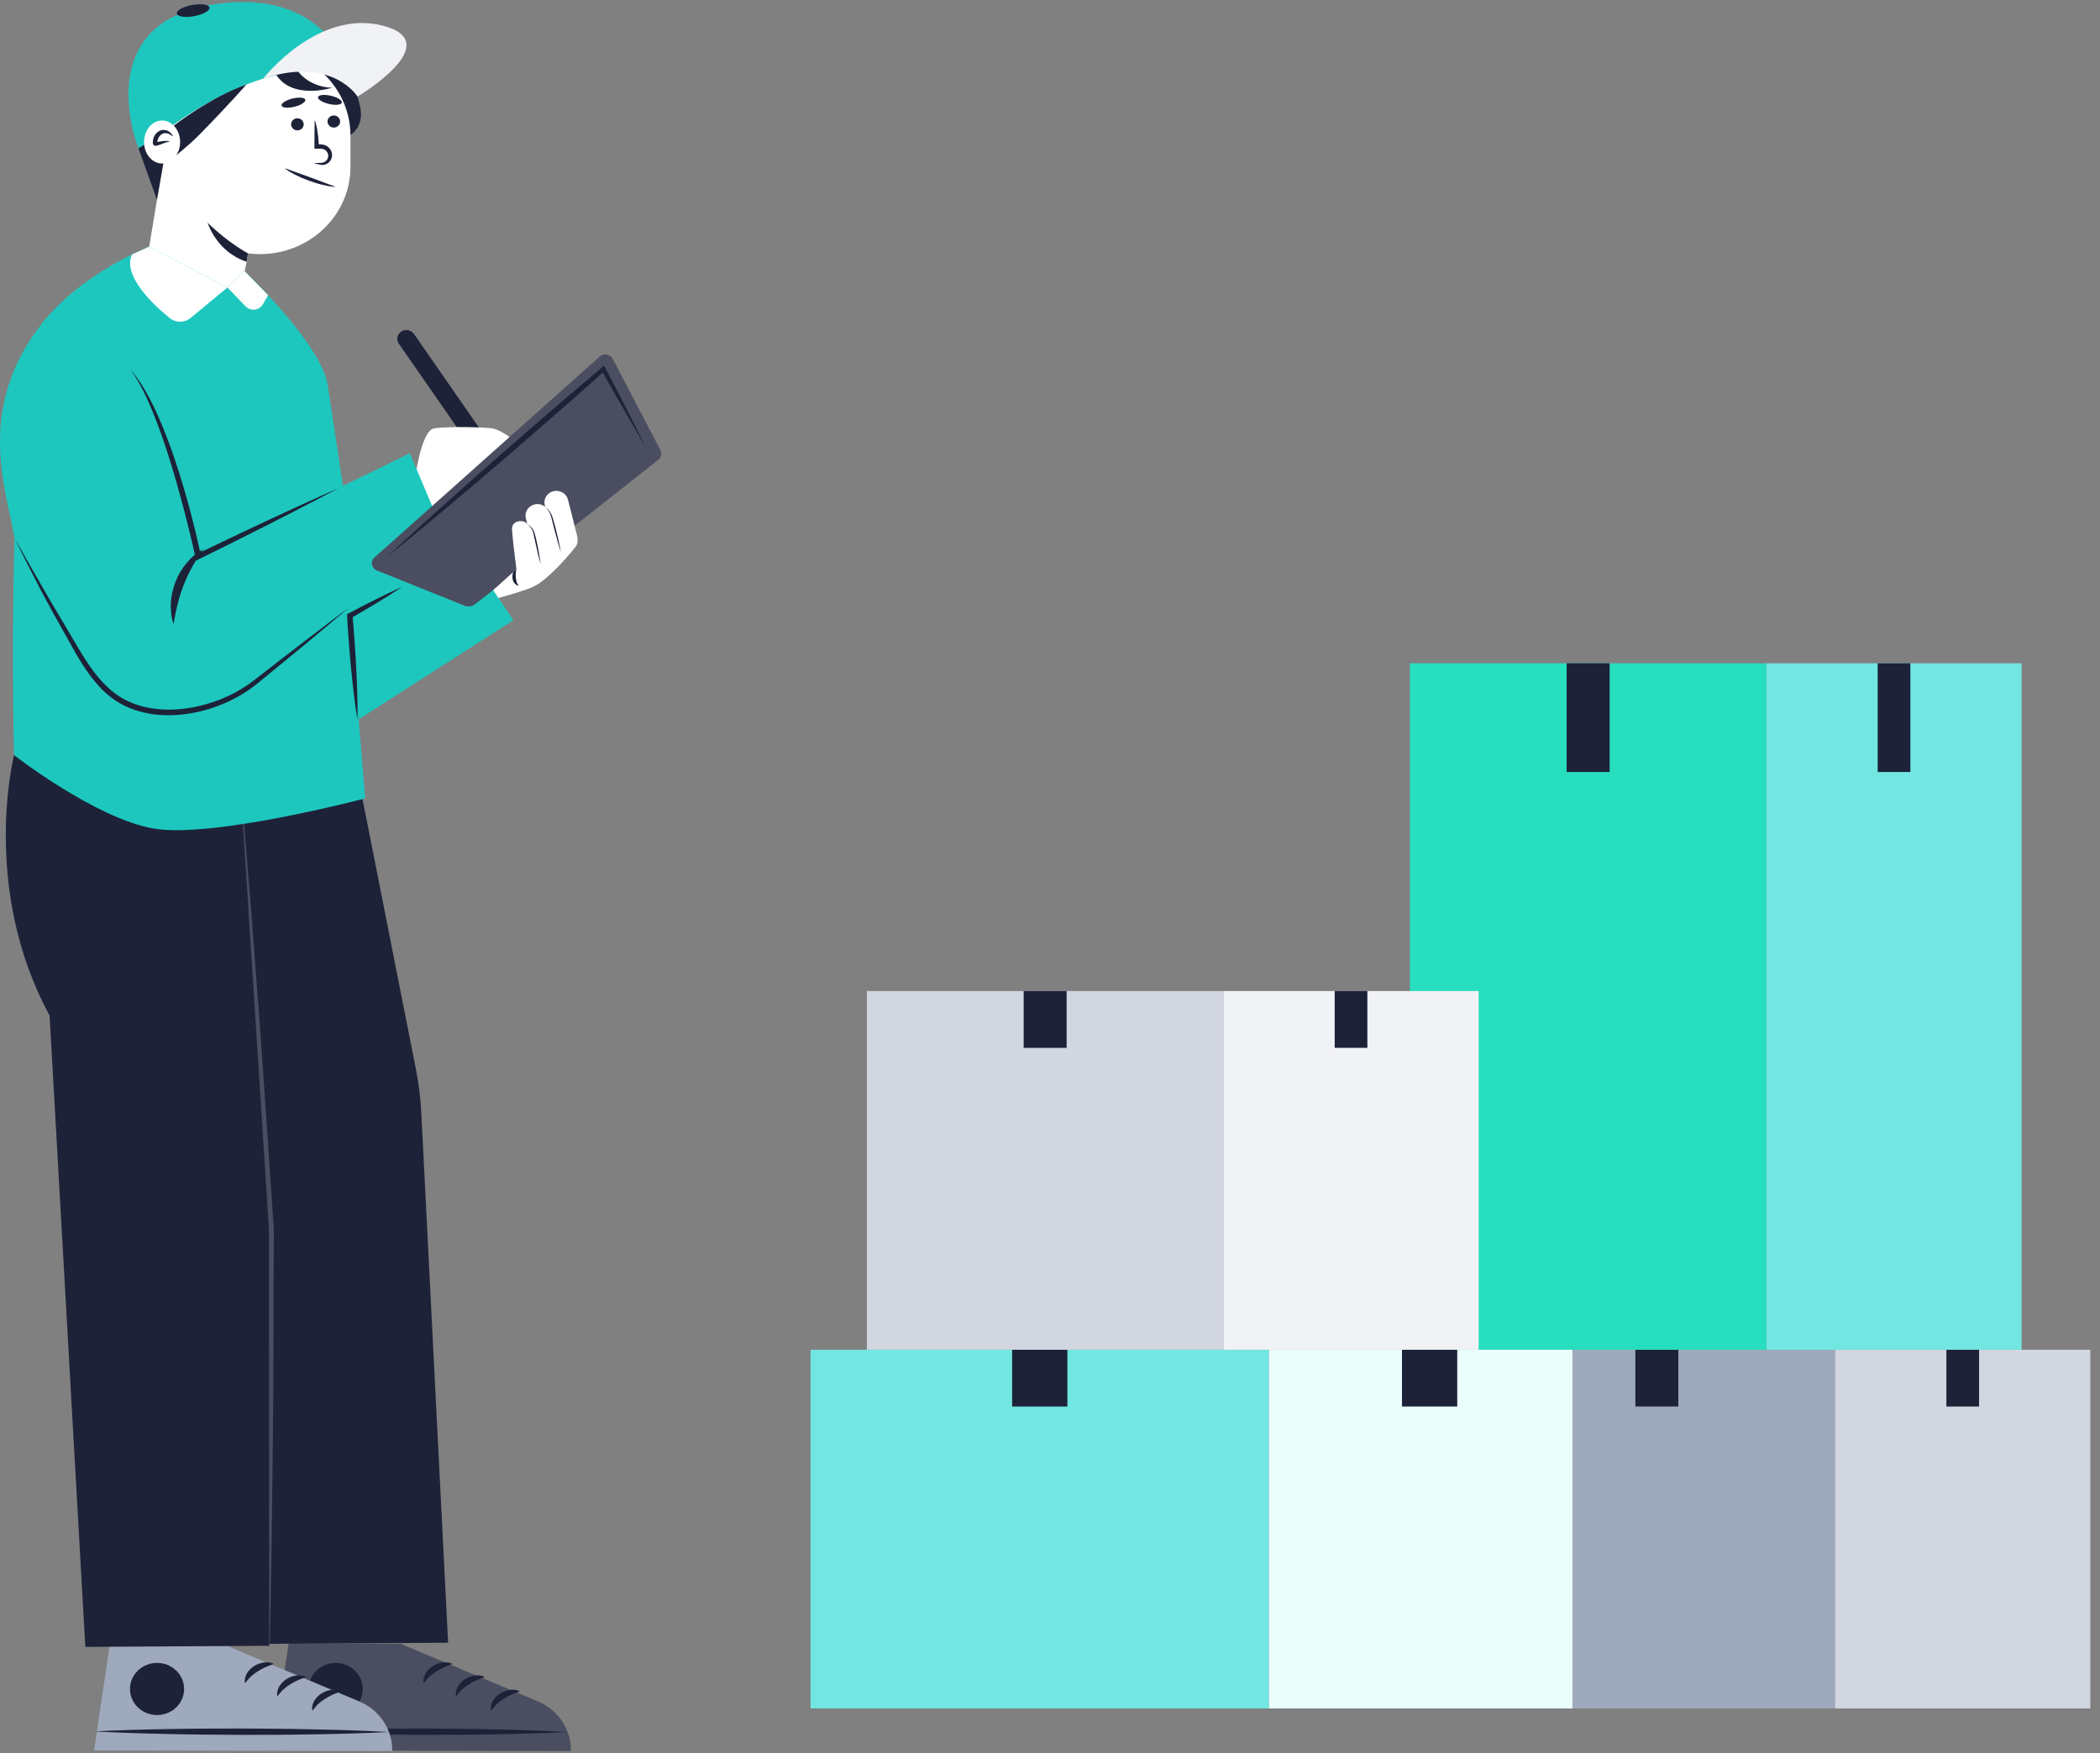 <svg width="109" height="91" viewBox="0 0 109 91" fill="none" xmlns="http://www.w3.org/2000/svg">
<rect x="0" y="0" width="109" height="91" fill="#808080" stroke="none"/>
<g clip-path="url(#clip0_1192_8852)">
<path d="M95.249 70.061H76.746V88.679H95.249V70.061Z" fill="#9EA9BD"/>
<path d="M87.113 70.061H84.883V73.009H87.113V70.061Z" fill="#1D2238"/>
<path d="M108.498 70.061H95.25V88.679H108.498V70.061Z" fill="#D2D6E1"/>
<path d="M102.723 70.061H101.027V73.009H102.723V70.061Z" fill="#1D2238"/>
<path d="M91.683 34.429H73.18V70.061H91.683V34.429Z" fill="#27DEBF"/>
<path d="M83.547 34.429H81.316V40.071H83.547V34.429Z" fill="#1D2238"/>
<path d="M104.932 34.429H91.684V70.061H104.932V34.429Z" fill="#72E6E1"/>
<path d="M99.157 34.429H97.461V40.071H99.157V34.429Z" fill="#1D2238"/>
<path d="M65.868 70.061H42.07V88.679H65.868V70.061Z" fill="#72E6E1"/>
<path d="M55.403 70.061H52.535V73.009H55.403V70.061Z" fill="#1D2238"/>
<path d="M81.614 70.061H65.867V88.679H81.614V70.061Z" fill="#EAFFFC"/>
<path d="M75.638 70.061H72.769V73.009H75.638V70.061Z" fill="#1D2238"/>
<path d="M63.499 51.442H44.996V70.061H63.499V51.442Z" fill="#D2D6E1"/>
<path d="M55.363 51.442H53.133V54.391H55.363V51.442Z" fill="#1D2238"/>
<path d="M76.748 51.442H63.5V70.061H76.748V51.442Z" fill="#F1F2F5"/>
<path d="M70.973 51.442H69.277V54.391H70.973V51.442Z" fill="#1D2238"/>
</g>
<g clip-path="url(#clip1_1192_8852)">
<path d="M25.673 23.363L24.887 23.869L20.701 17.841C20.556 17.631 20.614 17.349 20.831 17.209C21.048 17.07 21.341 17.125 21.487 17.334L25.673 23.363H25.673Z" fill="#1D2238"/>
<path d="M21.523 24.951C21.523 24.951 21.847 22.36 22.52 22.241C23.192 22.121 25.184 22.169 25.583 22.241C25.981 22.313 27.077 22.984 27.301 23.656L23.043 27.637L21.524 24.951L21.523 24.951Z" fill="white"/>
<path d="M17.597 3.194C17.597 3.194 18.444 4.199 18.706 5.619C18.811 6.184 18.637 6.759 18.119 7.043L15.23 3.194H17.598H17.597Z" fill="#1D2238"/>
<path d="M13.487 2.514C11.01 2.514 8.981 4.358 8.799 6.699L8.761 6.693L7.744 12.803C7.52 14.149 8.47 15.414 9.867 15.63C11.264 15.845 12.335 16.227 12.802 13.585L12.875 13.151C13.075 13.176 13.28 13.191 13.487 13.191C16.085 13.191 18.191 11.163 18.191 8.661V7.044C18.191 4.542 16.086 2.514 13.487 2.514Z" fill="white"/>
<path d="M16.355 6.273C16.393 6.392 16.421 6.51 16.445 6.629C16.458 6.689 16.466 6.748 16.476 6.807C16.486 6.867 16.495 6.926 16.502 6.986C16.516 7.105 16.53 7.223 16.536 7.341L16.548 7.52L16.552 7.698L16.343 7.497C16.422 7.496 16.5 7.492 16.578 7.493C16.619 7.495 16.649 7.493 16.718 7.499C16.777 7.507 16.835 7.522 16.89 7.544C17.114 7.632 17.25 7.866 17.235 8.085C17.226 8.194 17.183 8.298 17.116 8.38C17.049 8.462 16.954 8.518 16.856 8.546C16.806 8.56 16.755 8.564 16.706 8.561C16.654 8.558 16.619 8.549 16.578 8.542C16.5 8.525 16.422 8.506 16.343 8.482H16.34C16.334 8.479 16.33 8.473 16.332 8.467C16.334 8.463 16.339 8.459 16.343 8.459L16.578 8.456C16.617 8.456 16.658 8.456 16.694 8.453C16.732 8.448 16.768 8.438 16.802 8.425C16.942 8.369 17.038 8.229 17.036 8.085C17.036 7.94 16.94 7.801 16.801 7.748C16.767 7.735 16.73 7.726 16.694 7.722C16.658 7.72 16.617 7.721 16.578 7.721H16.343L16.32 7.72V7.698C16.324 7.223 16.323 6.749 16.332 6.274C16.332 6.268 16.337 6.263 16.343 6.263C16.349 6.263 16.352 6.267 16.354 6.271V6.274L16.355 6.273Z" fill="#1D2238"/>
<path d="M17.327 6.622C17.507 6.622 17.654 6.481 17.654 6.307C17.654 6.134 17.507 5.993 17.327 5.993C17.146 5.993 17 6.134 17 6.307C17 6.481 17.146 6.622 17.327 6.622Z" fill="#1D2238"/>
<path d="M17.057 9.488C17.057 9.488 16.515 8.729 14.938 8.748L17.057 9.488Z" fill="white"/>
<path d="M16.506 5.039C16.477 5.156 16.73 5.316 17.072 5.395C17.413 5.475 17.714 5.445 17.743 5.327C17.773 5.21 17.52 5.051 17.178 4.971C16.837 4.891 16.536 4.922 16.506 5.039Z" fill="#1D2238"/>
<path d="M15.436 6.768C15.617 6.768 15.763 6.627 15.763 6.453C15.763 6.28 15.617 6.139 15.436 6.139C15.256 6.139 15.109 6.28 15.109 6.453C15.109 6.627 15.256 6.768 15.436 6.768Z" fill="#1D2238"/>
<path d="M14.616 5.482C14.647 5.599 14.948 5.625 15.289 5.54C15.629 5.456 15.879 5.292 15.848 5.176C15.816 5.059 15.515 5.033 15.175 5.118C14.835 5.202 14.585 5.366 14.616 5.482Z" fill="#1D2238"/>
<path d="M17.375 9.701C17.136 9.683 16.909 9.636 16.686 9.58C16.573 9.554 16.465 9.517 16.354 9.486C16.245 9.451 16.137 9.412 16.029 9.376C15.923 9.333 15.816 9.294 15.71 9.25C15.605 9.203 15.499 9.16 15.397 9.107C15.191 9.007 14.989 8.897 14.799 8.757L14.796 8.755C14.793 8.752 14.792 8.746 14.795 8.743C14.797 8.74 14.802 8.738 14.806 8.74L16.097 9.203L17.383 9.684C17.387 9.685 17.39 9.691 17.388 9.696C17.386 9.699 17.383 9.701 17.379 9.701H17.376L17.375 9.701Z" fill="#1D2238"/>
<path d="M8.12 7.15C8.12 7.15 12.216 3.674 16.183 3.675C16.183 3.675 17.915 3.601 18.555 5.014C18.555 5.014 17.792 -0.756 11.169 0.217C4.546 1.19 7.188 7.702 7.188 7.702L8.119 7.15H8.12Z" fill="#1DC7BE"/>
<path d="M12.788 4.386C12.788 4.386 11.981 5.329 10.296 7.044C9.879 7.468 9.157 8.055 9.157 8.055C9.157 8.055 9.33 7.168 9.02 6.52C9.02 6.52 10.903 5.057 12.788 4.386Z" fill="#1D2238"/>
<path d="M15.388 3.59C15.388 3.59 15.907 4.495 17.229 4.557C17.229 4.557 15.116 5.225 14.293 3.811L15.388 3.59Z" fill="#1D2238"/>
<path d="M8.458 8.594L8.146 10.365L7.188 7.702L8.796 6.699L8.458 8.594Z" fill="#1D2238"/>
<path d="M8.413 8.487C8.93 8.487 9.349 7.988 9.349 7.372C9.349 6.755 8.93 6.256 8.413 6.256C7.896 6.256 7.477 6.755 7.477 7.372C7.477 7.988 7.896 8.487 8.413 8.487Z" fill="white"/>
<path d="M8.949 7.067C8.863 6.999 8.78 6.949 8.696 6.927C8.656 6.915 8.616 6.909 8.579 6.91C8.542 6.912 8.508 6.913 8.476 6.926C8.353 6.967 8.261 7.068 8.207 7.202C8.192 7.234 8.183 7.27 8.174 7.305C8.171 7.323 8.167 7.341 8.164 7.36L8.161 7.388L8.158 7.408C8.157 7.414 8.158 7.412 8.156 7.414C8.155 7.411 8.153 7.41 8.148 7.402C8.139 7.386 8.103 7.364 8.089 7.365C8.061 7.367 8.104 7.377 8.143 7.372C8.227 7.362 8.333 7.34 8.44 7.325C8.548 7.314 8.668 7.298 8.78 7.338L8.784 7.339C8.79 7.342 8.793 7.348 8.791 7.354C8.789 7.359 8.784 7.362 8.78 7.362C8.679 7.366 8.581 7.403 8.486 7.44C8.39 7.476 8.295 7.518 8.193 7.547C8.142 7.56 8.087 7.574 8.028 7.559C7.998 7.551 7.971 7.53 7.956 7.504C7.941 7.478 7.937 7.45 7.934 7.423C7.93 7.319 7.947 7.216 7.985 7.12C8.024 7.024 8.085 6.935 8.167 6.867C8.247 6.799 8.351 6.752 8.459 6.745C8.567 6.736 8.677 6.767 8.766 6.825C8.855 6.883 8.923 6.966 8.97 7.057C8.973 7.062 8.97 7.069 8.964 7.072C8.96 7.074 8.955 7.073 8.952 7.07L8.948 7.067L8.949 7.067Z" fill="#1D2238"/>
<path d="M13.66 4.082C13.66 4.082 16.47 0.455 19.867 1.332C23.264 2.209 18.558 5.014 18.558 5.014C18.558 5.014 17.249 2.891 13.66 4.082Z" fill="#F1F2F5"/>
<path d="M10.873 0.391C10.905 0.55 10.552 0.75 10.084 0.837C9.615 0.925 9.21 0.866 9.178 0.707C9.146 0.548 9.499 0.347 9.968 0.26C10.436 0.173 10.841 0.232 10.873 0.391Z" fill="#1D2238"/>
<path d="M12.871 13.151C12.871 13.151 11.857 12.621 10.777 11.562C10.777 11.562 11.23 13.074 12.8 13.585L12.872 13.151H12.871Z" fill="#1D2238"/>
<path d="M20.796 85.324L27.914 88.313C28.976 88.759 29.655 89.777 29.634 90.893L14.156 90.86L14.98 85.312L20.796 85.325V85.324Z" fill="#4A4E60"/>
<path d="M14.16 89.871C15.435 89.942 16.71 89.98 17.985 90.007C18.622 90.024 19.26 90.028 19.898 90.039L21.81 90.052L23.723 90.048C24.361 90.04 24.998 90.038 25.636 90.024C26.911 90.003 28.186 89.969 29.461 89.903C28.186 89.832 26.912 89.793 25.637 89.767C24.999 89.75 24.361 89.745 23.724 89.735L21.811 89.723L19.898 89.728C19.261 89.735 18.623 89.737 17.986 89.751C16.71 89.772 15.435 89.806 14.16 89.872V89.871Z" fill="#1D2238"/>
<path d="M18.419 88.628C18.968 88.099 18.968 87.242 18.419 86.714C17.87 86.185 16.98 86.185 16.431 86.714C15.882 87.242 15.882 88.099 16.431 88.628C16.98 89.156 17.87 89.156 18.419 88.628Z" fill="#1D2238"/>
<path d="M26.952 87.772C26.77 87.7 26.594 87.699 26.427 87.725C26.26 87.753 26.102 87.814 25.959 87.904C25.817 87.993 25.692 88.116 25.6 88.26C25.51 88.405 25.454 88.579 25.478 88.765L25.508 88.781C25.553 88.722 25.59 88.66 25.642 88.607C25.667 88.58 25.689 88.55 25.715 88.524L25.793 88.447C25.902 88.348 26.019 88.257 26.147 88.18C26.272 88.1 26.404 88.028 26.54 87.966C26.609 87.935 26.678 87.907 26.748 87.88C26.818 87.853 26.889 87.827 26.961 87.805L26.952 87.772Z" fill="#1D2238"/>
<path d="M25.136 87.026C24.953 86.953 24.777 86.953 24.61 86.978C24.444 87.006 24.285 87.068 24.143 87.157C24 87.246 23.876 87.369 23.784 87.513C23.693 87.658 23.638 87.833 23.662 88.018L23.692 88.034C23.737 87.976 23.774 87.913 23.826 87.861C23.85 87.834 23.872 87.803 23.898 87.778L23.977 87.7C24.085 87.601 24.203 87.51 24.331 87.433C24.456 87.353 24.587 87.281 24.724 87.22C24.792 87.189 24.862 87.16 24.932 87.134C25.001 87.106 25.073 87.08 25.144 87.058L25.136 87.026Z" fill="#1D2238"/>
<path d="M23.456 86.349C23.273 86.276 23.098 86.275 22.931 86.301C22.764 86.329 22.605 86.391 22.463 86.48C22.32 86.569 22.196 86.692 22.104 86.836C22.014 86.981 21.958 87.156 21.982 87.341L22.012 87.357C22.057 87.299 22.094 87.236 22.146 87.183C22.171 87.156 22.192 87.126 22.218 87.1L22.297 87.023C22.406 86.924 22.523 86.833 22.651 86.756C22.776 86.676 22.908 86.604 23.044 86.542C23.113 86.511 23.182 86.483 23.252 86.457C23.322 86.429 23.393 86.403 23.465 86.381L23.456 86.349Z" fill="#1D2238"/>
<path d="M11.522 85.324L18.641 88.313C19.703 88.759 20.381 89.777 20.36 90.893L4.883 90.86L5.706 85.312L11.522 85.325V85.324Z" fill="#9EA9BD"/>
<path d="M4.883 89.871C6.158 89.942 7.432 89.98 8.708 90.007C9.345 90.024 9.983 90.028 10.62 90.039L12.533 90.052L14.446 90.048C15.083 90.04 15.721 90.038 16.359 90.024C17.634 90.003 18.909 89.969 20.184 89.903C18.909 89.832 17.634 89.793 16.359 89.767C15.722 89.75 15.084 89.745 14.447 89.735L12.534 89.723L10.621 89.728C9.983 89.735 9.346 89.737 8.708 89.751C7.433 89.772 6.158 89.806 4.883 89.872V89.871Z" fill="#1D2238"/>
<path d="M9.145 88.627C9.694 88.098 9.694 87.242 9.145 86.713C8.597 86.184 7.707 86.184 7.158 86.713C6.609 87.242 6.609 88.098 7.158 88.627C7.707 89.155 8.597 89.155 9.145 88.627Z" fill="#1D2238"/>
<path d="M17.679 87.772C17.496 87.7 17.32 87.699 17.153 87.725C16.986 87.753 16.828 87.814 16.686 87.904C16.543 87.993 16.419 88.116 16.327 88.26C16.236 88.405 16.181 88.579 16.205 88.765L16.235 88.781C16.28 88.722 16.317 88.66 16.369 88.607C16.393 88.58 16.415 88.55 16.441 88.524L16.52 88.447C16.628 88.348 16.746 88.257 16.874 88.18C16.999 88.1 17.131 88.028 17.267 87.966C17.335 87.935 17.405 87.907 17.475 87.88C17.544 87.853 17.616 87.827 17.687 87.805L17.679 87.772Z" fill="#1D2238"/>
<path d="M15.863 87.026C15.68 86.953 15.504 86.953 15.337 86.978C15.17 87.006 15.012 87.068 14.869 87.157C14.727 87.246 14.603 87.369 14.51 87.513C14.42 87.658 14.364 87.833 14.389 88.018L14.418 88.034C14.463 87.976 14.501 87.913 14.552 87.861C14.577 87.834 14.599 87.803 14.625 87.778L14.703 87.7C14.812 87.601 14.929 87.51 15.057 87.433C15.182 87.353 15.314 87.281 15.45 87.22C15.519 87.189 15.588 87.16 15.658 87.134C15.728 87.106 15.799 87.08 15.871 87.058L15.863 87.026Z" fill="#1D2238"/>
<path d="M14.183 86.349C14 86.276 13.824 86.275 13.657 86.301C13.49 86.329 13.332 86.391 13.19 86.48C13.047 86.569 12.923 86.692 12.831 86.836C12.74 86.981 12.684 87.156 12.709 87.341L12.739 87.357C12.784 87.299 12.821 87.236 12.873 87.183C12.897 87.156 12.919 87.126 12.945 87.1L13.024 87.023C13.132 86.924 13.25 86.833 13.378 86.756C13.503 86.676 13.634 86.604 13.771 86.542C13.839 86.511 13.909 86.483 13.979 86.457C14.048 86.429 14.12 86.403 14.191 86.381L14.183 86.349Z" fill="#1D2238"/>
<path d="M23.259 85.268L21.869 57.782C21.83 57.009 21.735 56.24 21.585 55.481L18.632 40.543L0.73 39.195C0.73 39.195 -1.028 46.081 2.574 52.71L4.429 85.486L13.983 85.428L13.981 85.325L23.259 85.268V85.268Z" fill="#1D2238"/>
<path d="M12.549 41.442L12.671 42.813L12.784 44.185L13.011 46.929L13.428 52.42L13.531 53.794L13.626 55.167L13.814 57.914L14.189 63.407L14.211 63.75C14.217 63.865 14.211 63.98 14.213 64.094L14.211 64.782L14.206 66.159L14.196 68.912L14.186 71.664L14.18 73.04L14.165 74.417L14.104 79.922L14.055 82.674L14.031 84.05L13.998 85.426H13.972L13.966 74.42L13.963 68.917L13.962 66.165V64.789L13.96 64.101C13.959 63.987 13.963 63.871 13.956 63.757L13.934 63.414L12.523 41.442L12.549 41.441L12.549 41.442Z" fill="#4A4E60"/>
<path d="M26.646 32.195L24.192 28.518L18.526 29.995L17.043 20.215C17.028 20.11 17.014 20.022 17.002 19.951C16.631 17.8 12.678 14.057 12.678 14.057L11.806 14.923L7.742 12.804C7.742 12.804 4.365 14.111 2.29 16.647C0.215 19.183 0.728 39.194 0.728 39.194C0.728 39.194 4.923 42.468 7.958 43.005C10.993 43.543 18.956 41.442 18.956 41.442C18.956 41.442 18.819 39.762 18.615 37.339L26.644 32.194L26.646 32.195Z" fill="#1DC7BE"/>
<path d="M11.806 14.923L9.893 16.504C9.58 16.762 9.119 16.765 8.806 16.509C7.923 15.788 6.354 14.307 6.848 13.209L7.744 12.804L11.807 14.923H11.806Z" fill="white"/>
<path d="M11.805 14.923L12.75 15.904C13.007 16.17 13.458 16.118 13.642 15.802L13.919 15.324L12.678 14.057L11.805 14.923Z" fill="white"/>
<path d="M6.753 19.162L10.286 28.885L21.272 23.528L23.011 27.634L13.233 35.425C12.303 36.165 11.162 36.614 9.96 36.711C7.921 36.875 5.939 36.013 4.721 34.43C3.066 32.278 0.969 29.33 0.757 27.949C0.401 25.636 -1.412 21.229 2.29 16.647L6.753 19.162L6.753 19.162Z" fill="#1DC7BE"/>
<path d="M17.57 25.338C16.975 25.657 16.378 25.97 15.778 26.279C15.18 26.591 14.578 26.896 13.977 27.203C13.373 27.506 12.773 27.813 12.168 28.113C11.563 28.413 10.96 28.716 10.353 29.012L10.181 29.096L10.141 28.913C10.051 28.493 9.951 28.072 9.848 27.653C9.745 27.234 9.642 26.815 9.532 26.398C9.31 25.563 9.08 24.73 8.821 23.906C8.565 23.081 8.285 22.263 7.962 21.46C7.799 21.06 7.627 20.663 7.43 20.276C7.234 19.89 7.018 19.511 6.754 19.162C7.048 19.489 7.293 19.857 7.516 20.233C7.734 20.612 7.935 21.002 8.116 21.399C8.481 22.192 8.787 23.008 9.068 23.831C9.344 24.655 9.597 25.487 9.82 26.326C10.048 27.164 10.252 28.006 10.431 28.856L10.219 28.757C10.826 28.462 11.437 28.174 12.046 27.883C12.655 27.591 13.268 27.307 13.879 27.019C14.492 26.734 15.104 26.448 15.72 26.169C16.334 25.887 16.951 25.61 17.57 25.337V25.338Z" fill="#1D2238"/>
<path d="M0.758 27.948L1.124 28.586L1.486 29.227C1.728 29.653 1.971 30.079 2.217 30.502C2.462 30.927 2.707 31.351 2.959 31.772L3.336 32.402C3.463 32.614 3.588 32.825 3.71 33.038C4.205 33.882 4.689 34.736 5.354 35.441C5.523 35.612 5.695 35.782 5.887 35.927C5.979 36.004 6.08 36.069 6.178 36.138C6.281 36.2 6.383 36.265 6.491 36.319C6.917 36.544 7.389 36.688 7.871 36.765C8.839 36.922 9.848 36.809 10.791 36.527C11.264 36.386 11.722 36.2 12.158 35.972C12.375 35.857 12.586 35.732 12.79 35.597C12.993 35.462 13.184 35.313 13.382 35.159C14.165 34.547 14.953 33.94 15.742 33.333L16.93 32.429L17.525 31.977L18.123 31.53L17.554 32.012L16.982 32.489L15.838 33.444C15.072 34.077 14.305 34.708 13.534 35.335C13.344 35.491 13.146 35.653 12.938 35.798C12.729 35.942 12.512 36.075 12.288 36.197C11.841 36.44 11.367 36.639 10.879 36.792C10.39 36.944 9.884 37.047 9.37 37.097C8.857 37.145 8.336 37.137 7.822 37.056C7.311 36.971 6.807 36.816 6.349 36.572C6.233 36.514 6.124 36.443 6.014 36.376C5.908 36.302 5.8 36.23 5.702 36.148C5.497 35.991 5.315 35.812 5.142 35.627C4.8 35.253 4.506 34.847 4.243 34.428C3.977 34.009 3.739 33.577 3.503 33.148C3.385 32.933 3.267 32.72 3.146 32.508C3.024 32.294 2.903 32.081 2.785 31.866C2.548 31.436 2.315 31.005 2.087 30.571C1.861 30.137 1.638 29.701 1.416 29.264L1.085 28.608L0.759 27.95L0.758 27.948Z" fill="#1D2238"/>
<path d="M9.002 32.394C8.975 32.306 8.953 32.216 8.934 32.126C8.915 32.036 8.891 31.945 8.886 31.853C8.871 31.67 8.853 31.483 8.87 31.299C8.883 30.927 8.976 30.558 9.107 30.208C9.24 29.856 9.437 29.529 9.676 29.236C9.916 28.946 10.202 28.685 10.546 28.517C10.331 28.821 10.144 29.12 9.975 29.427C9.807 29.733 9.656 30.042 9.535 30.363C9.414 30.683 9.301 31.008 9.225 31.347C9.174 31.515 9.151 31.687 9.108 31.86C9.07 32.034 9.049 32.211 9.001 32.393L9.002 32.394Z" fill="#1D2238"/>
<path d="M24.095 31.434L19.559 29.609C19.277 29.496 19.211 29.138 19.436 28.938L31.136 18.503C31.341 18.32 31.671 18.378 31.797 18.618L34.273 23.349C34.368 23.529 34.32 23.748 34.157 23.876L24.678 31.352C24.515 31.481 24.291 31.513 24.096 31.434H24.095Z" fill="#4A4E60"/>
<path d="M18.554 37.377C18.48 36.928 18.42 36.48 18.366 36.029C18.338 35.804 18.313 35.58 18.289 35.354C18.265 35.128 18.24 34.903 18.22 34.678C18.175 34.228 18.14 33.776 18.105 33.325C18.085 33.1 18.073 32.873 18.057 32.648C18.043 32.422 18.026 32.197 18.015 31.971L18.012 31.882L18.086 31.843C18.316 31.723 18.545 31.599 18.776 31.481C19.008 31.364 19.238 31.243 19.472 31.128C19.705 31.013 19.938 30.897 20.174 30.785C20.408 30.672 20.645 30.562 20.884 30.456C20.668 30.601 20.45 30.743 20.23 30.881C20.011 31.02 19.79 31.155 19.568 31.29C19.347 31.426 19.122 31.556 18.9 31.689C18.677 31.822 18.451 31.949 18.227 32.08L18.297 31.952C18.32 32.177 18.336 32.403 18.355 32.629C18.371 32.854 18.393 33.08 18.406 33.306C18.437 33.757 18.467 34.209 18.489 34.661C18.502 34.887 18.512 35.113 18.521 35.34C18.53 35.566 18.538 35.792 18.543 36.019C18.556 36.471 18.562 36.925 18.554 37.379V37.377Z" fill="#1D2238"/>
<path d="M29.969 27.893C29.952 27.78 29.919 27.668 29.891 27.559C29.832 27.333 29.777 27.106 29.72 26.88C29.64 26.565 29.56 26.25 29.481 25.935C29.4 25.614 29.064 25.418 28.732 25.495C28.399 25.573 28.195 25.897 28.275 26.217L28.298 26.308C28.152 26.188 27.951 26.135 27.75 26.182C27.418 26.26 27.213 26.583 27.294 26.904C27.319 27.003 27.344 27.103 27.369 27.202C27.356 27.17 27.328 27.147 27.298 27.127C27.098 26.996 26.765 27.027 26.632 27.237C26.552 27.362 26.578 27.508 26.589 27.647C26.637 28.281 26.733 28.915 26.804 29.548L25.598 30.629L25.873 31.043C26.122 30.96 26.353 30.913 26.602 30.83C26.934 30.72 27.273 30.632 27.594 30.494C27.85 30.384 28.07 30.228 28.281 30.054C28.689 29.72 29.055 29.338 29.401 28.946C29.56 28.766 29.717 28.584 29.866 28.395C29.987 28.241 29.996 28.068 29.969 27.894L29.969 27.893Z" fill="white"/>
<path d="M26.803 29.547C26.803 29.547 26.667 30.048 26.922 30.416C26.922 30.416 26.474 30.315 26.631 29.701L26.803 29.547Z" fill="#1D2238"/>
<path d="M28.297 26.308C28.468 26.438 28.603 26.619 28.668 26.825C28.735 27.026 28.787 27.229 28.841 27.432C28.893 27.636 28.944 27.84 28.988 28.045L29.053 28.353C29.072 28.457 29.094 28.559 29.11 28.664C29.077 28.564 29.049 28.463 29.017 28.362L28.931 28.058C28.874 27.856 28.822 27.653 28.768 27.45L28.613 26.84C28.588 26.74 28.547 26.645 28.493 26.556C28.439 26.465 28.374 26.382 28.298 26.306L28.297 26.308Z" fill="#1D2238"/>
<path d="M27.371 27.203C27.533 27.302 27.681 27.446 27.736 27.636C27.792 27.817 27.831 27.998 27.872 28.18C27.91 28.363 27.947 28.546 27.977 28.729L28.023 29.005C28.035 29.097 28.05 29.189 28.06 29.282C28.033 29.193 28.011 29.102 27.987 29.012L27.92 28.74C27.876 28.559 27.837 28.377 27.797 28.195C27.758 28.013 27.721 27.831 27.68 27.651C27.661 27.562 27.619 27.481 27.564 27.407C27.511 27.332 27.444 27.264 27.371 27.203Z" fill="#1D2238"/>
<path d="M20.113 28.886C20.563 28.462 21.02 28.046 21.475 27.629C21.929 27.21 22.389 26.797 22.847 26.384L24.229 25.148L25.619 23.921C26.549 23.108 27.479 22.293 28.417 21.487L29.119 20.881L29.826 20.279C30.296 19.877 30.766 19.477 31.24 19.079L31.354 18.983L31.421 19.11L31.957 20.134L32.488 21.162L33.012 22.194C33.188 22.537 33.36 22.882 33.531 23.227C33.333 22.895 33.136 22.562 32.943 22.228L32.361 21.226L31.786 20.22L31.217 19.212L31.397 19.243C30.937 19.656 30.475 20.066 30.011 20.474L29.316 21.087L28.617 21.697C27.688 22.512 26.75 23.318 25.814 24.125L24.402 25.329L22.983 26.524C22.508 26.92 22.034 27.318 21.554 27.71C21.075 28.102 20.599 28.497 20.114 28.884L20.113 28.886Z" fill="#1D2238"/>
</g>
<defs>
<clipPath id="clip0_1192_8852">
<rect width="66.429" height="54.25" fill="white" transform="translate(42.07 34.429)"/>
</clipPath>
<clipPath id="clip1_1192_8852">
<rect width="34.321" height="90.786" fill="white" transform="translate(0 0.107)"/>
</clipPath>
</defs>
</svg>
